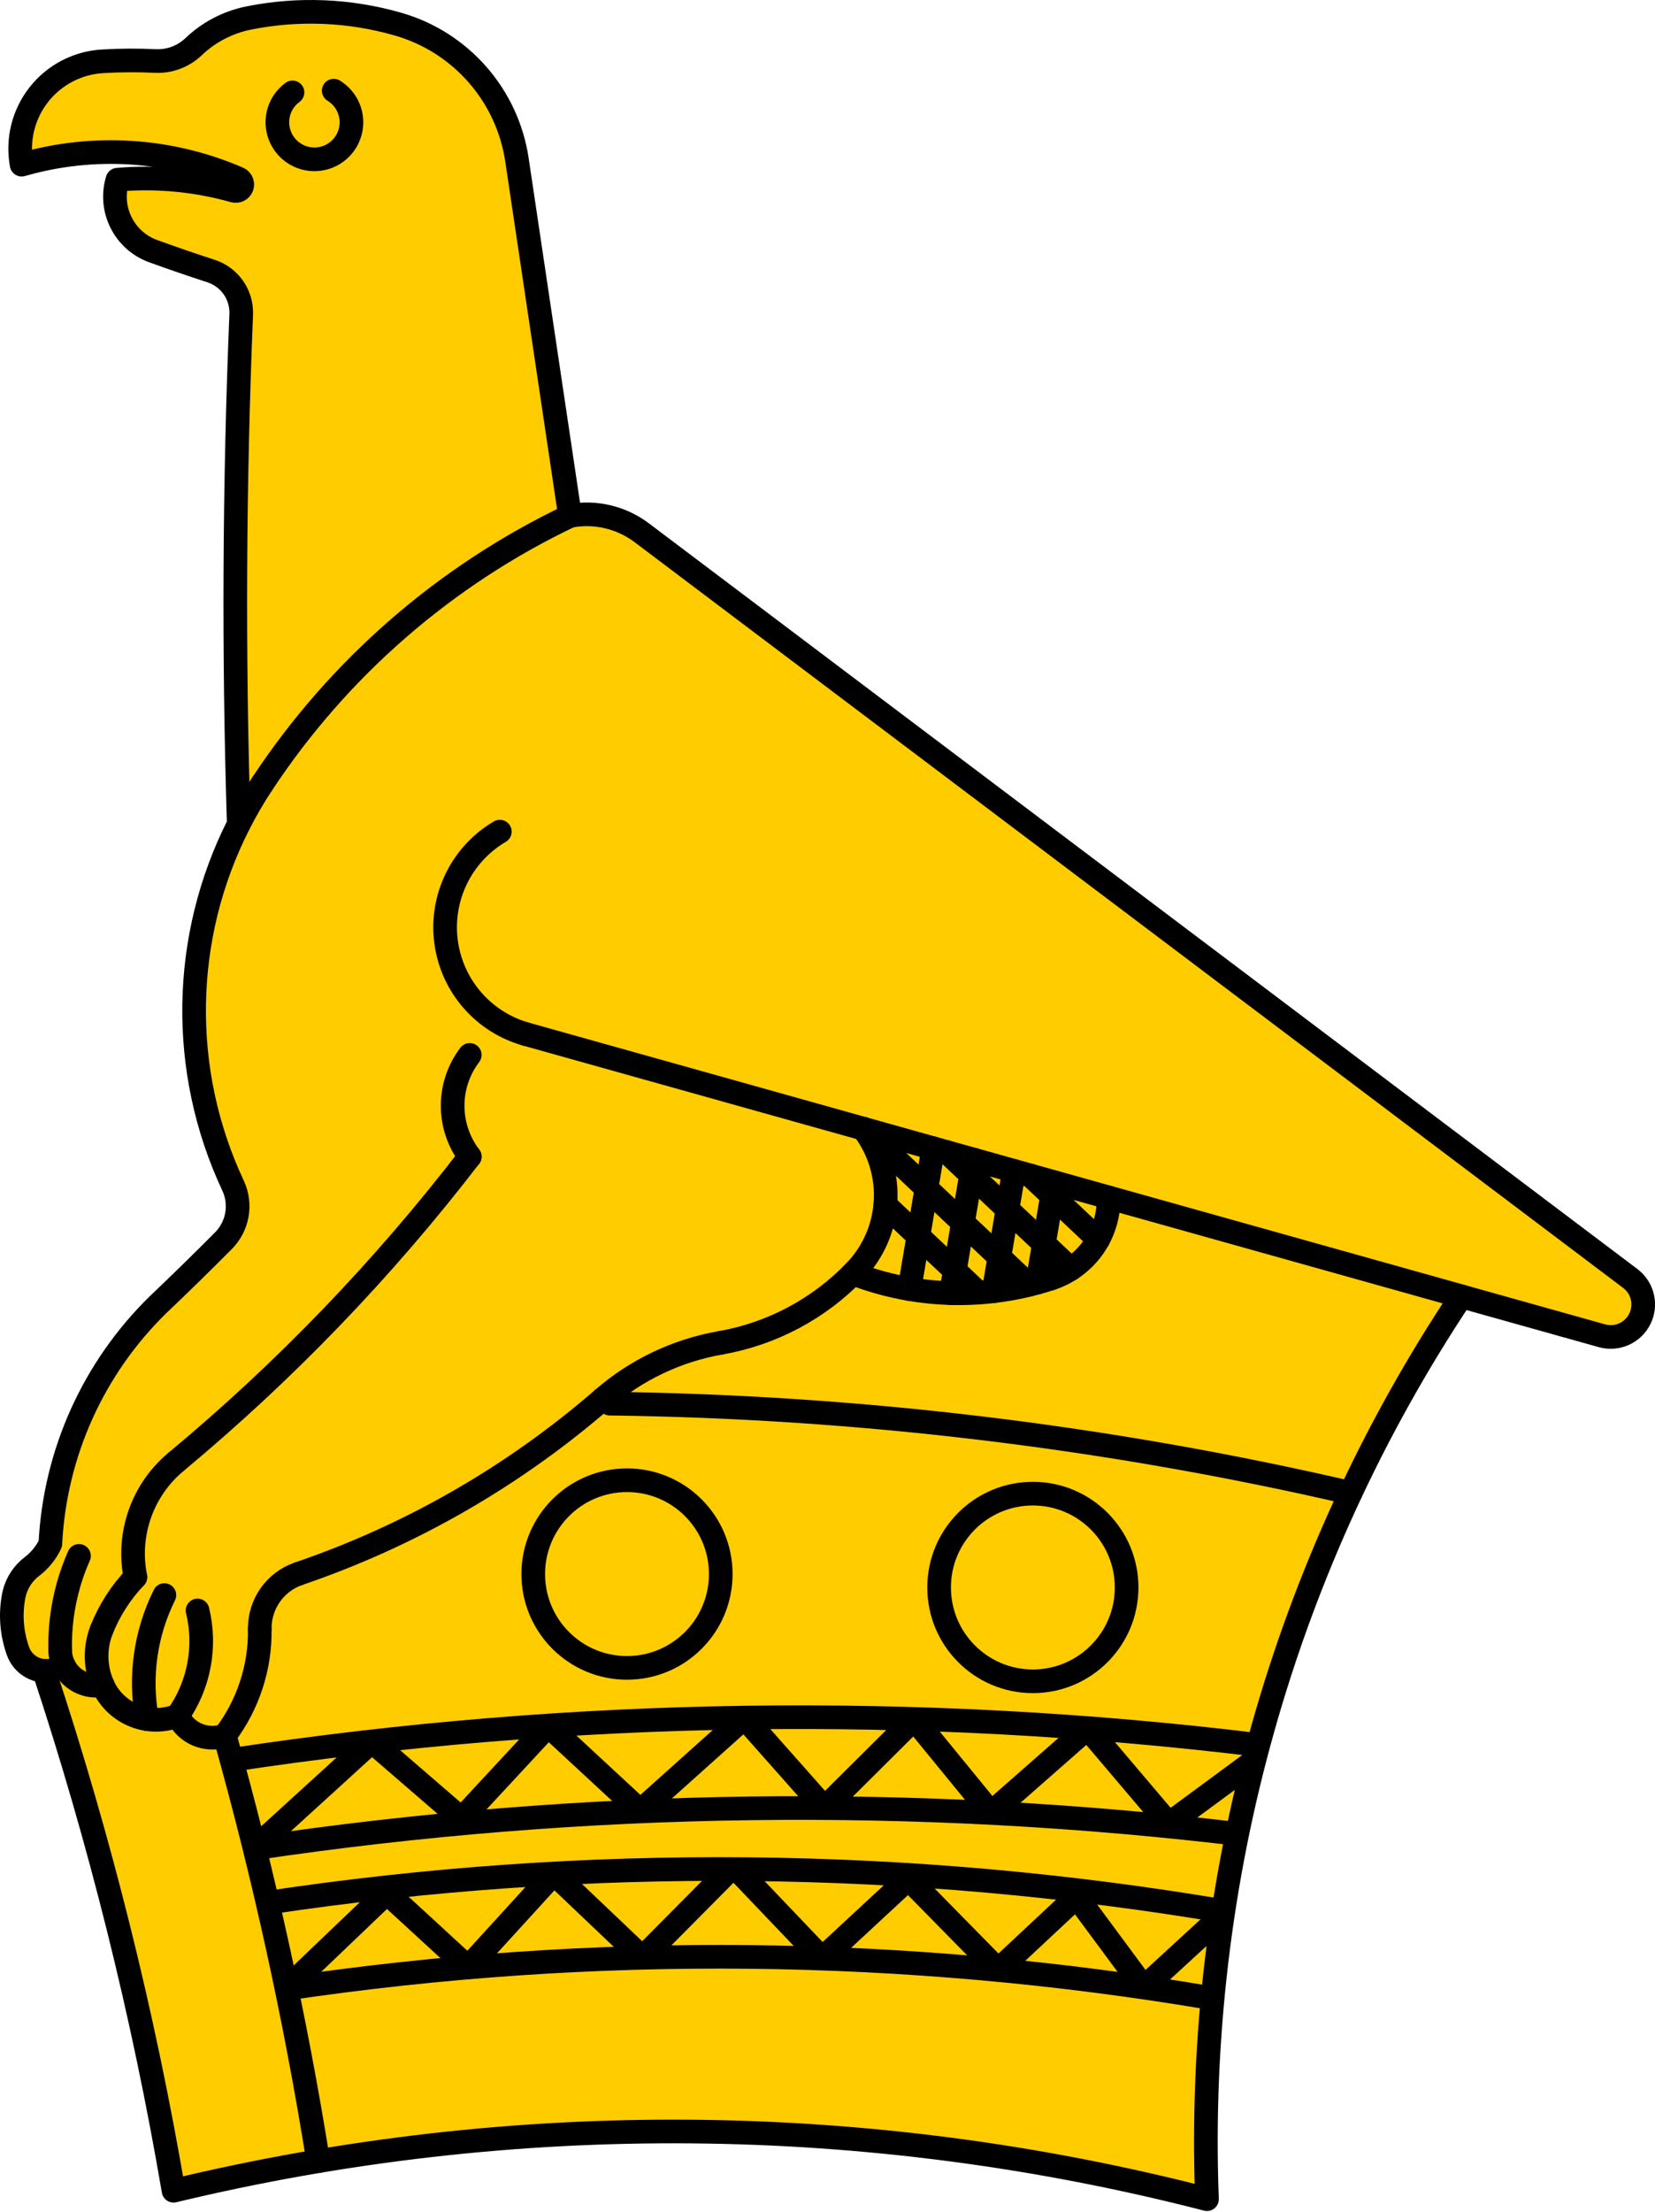 <?xml version="1.0" encoding="UTF-8" standalone="no"?>
<svg
   xmlns:dc="http://purl.org/dc/elements/1.1/"
   xmlns:cc="http://creativecommons.org/ns#"
   xmlns:rdf="http://www.w3.org/1999/02/22-rdf-syntax-ns#"
   xmlns:svg="http://www.w3.org/2000/svg"
   xmlns="http://www.w3.org/2000/svg"
   xmlns:sodipodi="http://sodipodi.sourceforge.net/DTD/sodipodi-0.dtd"
   xmlns:inkscape="http://www.inkscape.org/namespaces/inkscape"
   width="140"
   height="187"
   id="svg2"
   sodipodi:version="0.32"
   inkscape:version="1.0.1 (3bc2e813f5, 2020-09-07)"
   sodipodi:docname="Fin_Flash_of_Zimbabwe.svg"
   inkscape:output_extension="org.inkscape.output.svg.inkscape"
   version="1.0">
  <defs
     id="defs4">
    <inkscape:perspective
       sodipodi:type="inkscape:persp3d"
       inkscape:vp_x="0 : 249.74722 : 1"
       inkscape:vp_y="0 : 1000 : 0"
       inkscape:vp_z="1000 : 249.74722 : 1"
       inkscape:persp3d-origin="500 : 166.49815 : 1"
       id="perspective94" />
  </defs>
  <sodipodi:namedview
     id="base"
     pagecolor="#ffffff"
     bordercolor="#666666"
     borderopacity="1.0"
     gridtolerance="10000"
     guidetolerance="10"
     objecttolerance="10"
     inkscape:pageopacity="0.0"
     inkscape:pageshadow="2"
     inkscape:zoom="1"
     inkscape:cx="580.42379"
     inkscape:cy="-58.51431"
     inkscape:document-units="px"
     inkscape:current-layer="layer1"
     showborder="true"
     inkscape:window-width="1920"
     inkscape:window-height="1018"
     inkscape:window-x="-8"
     inkscape:window-y="-8"
     showgrid="false"
     inkscape:window-maximized="1"
     inkscape:document-rotation="0" />
  <g
     inkscape:label="Layer 1"
     inkscape:groupmode="layer"
     id="layer1"
     transform="translate(-197.424,593.456)">
    <g
       id="g5183"
       transform="translate(-80,-50)">
      <path
         d="m 330.219,-409.668 c -5.134,0 -8.799,3.894 -8.799,9.382 0,8.551 9.347,12.69 15.003,6.646 5.656,-6.045 1.797,-16.029 -6.203,-16.029 z m -0.032,2.202 c 3.794,-0.15 7.047,2.882 7.047,7.28 0,5.149 -5.794,8.737 -10.262,6.345 -4.778,-2.559 -4.423,-10.787 0.552,-12.99 a 7.315,7.315 0 0 1 2.663,-0.636 z m 34.782,-1.135 c -5.133,0 -8.799,3.895 -8.799,9.384 0,8.55 9.347,12.689 15.003,6.645 5.656,-6.045 1.797,-16.029 -6.202,-16.029 z m -0.032,2.203 c 3.794,-0.15 7.047,2.882 7.047,7.28 0,5.149 -5.794,8.737 -10.262,6.345 -4.778,-2.563 -4.423,-10.787 0.552,-12.99 a 7.313,7.313 0 0 1 2.663,-0.637 z"
         id="path1206"
         style="stroke-width:2;stroke-linejoin:round;stroke-miterlimit:4;stroke-dasharray:none" />
      <path
         d="m 296.327,-438.579 c -1.824,1.835 -3.674,3.645 -5.55,5.428 -5.465,5.345 -8.712,12.555 -9.093,20.19 -0.355,0.756 -0.888,1.415 -1.552,1.92 -0.811,0.617 -1.363,1.511 -1.553,2.511 -0.294,1.557 -0.167,3.163 0.37,4.654 0.338,0.94 1.2,1.592 2.198,1.66 4.747,14.354 8.411,29.044 10.957,43.947 28.761,-6.913 58.778,-6.668 87.421,0.713 -1.026,-27.069 6.505,-53.772 21.524,-76.316 l 11.887,3.33 c 1.273,0.356 2.619,-0.243 3.206,-1.429 0.586,-1.184 0.246,-2.618 -0.81,-3.414 l -83.621,-63.036 c -1.732,-1.305 -3.933,-1.822 -6.066,-1.426 l -4.49,-30.093 c -0.814,-5.459 -4.739,-9.942 -10.044,-11.471 -4.114,-1.186 -8.453,-1.366 -12.652,-0.522 -1.751,0.352 -3.367,1.193 -4.66,2.425 -0.871,0.831 -2.044,1.267 -3.246,1.21 -1.487,-0.072 -2.978,-0.064 -4.464,0.026 -2.118,0.125 -4.082,1.155 -5.389,2.826 -1.308,1.672 -1.835,3.825 -1.446,5.911 6.062,-1.75 12.542,-1.336 18.333,1.169 0.265,0.115 0.396,0.417 0.299,0.69 -0.097,0.273 -0.389,0.423 -0.668,0.345 -3.202,-0.904 -6.542,-1.22 -9.858,-0.932 -0.759,2.496 0.568,5.149 3.02,6.038 1.623,0.588 3.256,1.149 4.898,1.683 1.576,0.512 2.617,2.009 2.55,3.665 -0.589,14.355 -0.659,28.727 -0.207,43.088 -4.862,9.566 -5.041,20.839 -0.485,30.554 0.735,1.569 0.412,3.429 -0.811,4.658 z"
         style="fill:#ffcc00;fill-opacity:1;fill-rule:evenodd;stroke:#000000;stroke-width:2;stroke-linecap:round;stroke-linejoin:round;stroke-miterlimit:4;stroke-dasharray:none;stroke-opacity:1"
         id="path14" />
      <path
         d="m 319.706,-473.157 c -3.243,1.905 -5.035,5.563 -4.551,9.294 0.484,3.731 3.15,6.811 6.772,7.826"
         style="fill:none;stroke:#000000;stroke-width:2;stroke-linecap:round;stroke-linejoin:round;stroke-miterlimit:4;stroke-dasharray:none;stroke-opacity:1"
         id="path676" />
      <path
         d="m 383.867,-395.95 c -28.877,-3.509 -58.096,-3.084 -86.857,1.264"
         style="fill:none;stroke:#000000;stroke-width:2;stroke-linecap:butt;stroke-linejoin:round;stroke-miterlimit:4;stroke-dasharray:none;stroke-opacity:1"
         id="path678" />
      <path
         d="m 380.001,-374.531 c -25.907,-4.393 -52.346,-4.67 -78.34,-0.821"
         style="fill:none;stroke:#000000;stroke-width:2;stroke-linecap:butt;stroke-linejoin:round;stroke-miterlimit:4;stroke-dasharray:none;stroke-opacity:1"
         id="path680" />
      <path
         d="m 304.345,-360.768 c -1.944,-12.134 -4.584,-24.146 -7.908,-35.977"
         style="fill:none;stroke:#000000;stroke-width:2;stroke-linecap:round;stroke-linejoin:round;stroke-miterlimit:4;stroke-dasharray:none;stroke-opacity:1"
         id="path682" />
      <path
         d="m 302.167,-535.646 c -1.112,0.816 -1.56,2.263 -1.103,3.564 0.457,1.301 1.71,2.15 3.088,2.093 1.378,-0.058 2.556,-1.009 2.902,-2.345 0.345,-1.335 -0.223,-2.739 -1.399,-3.458"
         style="fill:none;stroke:#000000;stroke-width:2;stroke-linecap:round;stroke-linejoin:round;stroke-miterlimit:4;stroke-dasharray:none;stroke-opacity:1"
         id="path684" />
      <path
         d="m 299.618,-477.219 c -0.73,1.103 -1.396,2.248 -1.996,3.428"
         style="fill:none;stroke:#000000;stroke-width:2;stroke-linecap:round;stroke-linejoin:round;stroke-miterlimit:4;stroke-dasharray:none;stroke-opacity:1"
         id="path686" />
      <path
         d="m 325.645,-499.847 c -10.57,5.038 -19.569,12.86 -26.026,22.628"
         style="fill:none;stroke:#000000;stroke-width:2;stroke-linecap:round;stroke-linejoin:round;stroke-miterlimit:4;stroke-dasharray:none;stroke-opacity:1"
         id="path688" />
      <path
         d="m 338.394,-410.398 c 0,-4.38 -3.551,-7.931 -7.931,-7.931 -4.38,0 -7.931,3.551 -7.931,7.931 0,4.381 3.551,7.931 7.931,7.931 4.38,0 7.931,-3.55 7.931,-7.931 z"
         style="fill:none;stroke:#000000;stroke-width:2;stroke-linecap:round;stroke-linejoin:round;stroke-miterlimit:4;stroke-dasharray:none;stroke-opacity:1"
         id="path690" />
      <path
         d="m 372.727,-409.264 c 0,-4.381 -3.55,-7.931 -7.931,-7.931 -4.38,0 -7.931,3.55 -7.931,7.931 0,4.38 3.551,7.931 7.931,7.931 4.381,0 7.931,-3.551 7.931,-7.931 z"
         style="fill:none;stroke:#000000;stroke-width:2;stroke-linecap:round;stroke-linejoin:round;stroke-miterlimit:4;stroke-dasharray:none;stroke-opacity:1"
         id="path692" />
      <path
         d="m 391.675,-417.255 c -20.559,-4.755 -41.57,-7.285 -62.67,-7.548"
         style="fill:none;stroke:#000000;stroke-width:2;stroke-linecap:round;stroke-linejoin:round;stroke-miterlimit:4;stroke-dasharray:none;stroke-opacity:1"
         id="path694" />
      <path
         d="m 301.661,-375.352 8.485,-8.104"
         style="fill:none;stroke:#000000;stroke-width:2;stroke-linecap:butt;stroke-linejoin:round;stroke-miterlimit:4;stroke-dasharray:none;stroke-opacity:1"
         id="path696" />
      <path
         d="m 310.145,-383.456 6.875,6.314"
         style="fill:none;stroke:#000000;stroke-width:2;stroke-linecap:butt;stroke-linejoin:round;stroke-miterlimit:4;stroke-dasharray:none;stroke-opacity:1"
         id="path698" />
      <path
         d="m 317.02,-377.142 7.251,-7.943"
         style="fill:none;stroke:#000000;stroke-width:2;stroke-linecap:butt;stroke-linejoin:round;stroke-miterlimit:4;stroke-dasharray:none;stroke-opacity:1"
         id="path700" />
      <path
         d="m 324.272,-385.085 7.496,7.123"
         style="fill:none;stroke:#000000;stroke-width:2;stroke-linecap:butt;stroke-linejoin:round;stroke-miterlimit:4;stroke-dasharray:none;stroke-opacity:1"
         id="path702" />
      <path
         d="m 331.768,-377.962 7.716,-7.774"
         style="fill:none;stroke:#000000;stroke-width:2;stroke-linecap:butt;stroke-linejoin:round;stroke-miterlimit:4;stroke-dasharray:none;stroke-opacity:1"
         id="path704" />
      <path
         d="m 339.484,-385.736 7.485,7.843"
         style="fill:none;stroke:#000000;stroke-width:2;stroke-linecap:butt;stroke-linejoin:round;stroke-miterlimit:4;stroke-dasharray:none;stroke-opacity:1"
         id="path706" />
      <path
         d="m 346.97,-377.894 7.293,-6.757"
         style="fill:none;stroke:#000000;stroke-width:2;stroke-linecap:butt;stroke-linejoin:round;stroke-miterlimit:4;stroke-dasharray:none;stroke-opacity:1"
         id="path708" />
      <path
         d="m 354.263,-384.651 7.595,7.723"
         style="fill:none;stroke:#000000;stroke-width:2;stroke-linecap:butt;stroke-linejoin:round;stroke-miterlimit:4;stroke-dasharray:none;stroke-opacity:1"
         id="path710" />
      <path
         d="m 361.857,-376.928 6.64,-6.202"
         style="fill:none;stroke:#000000;stroke-width:2;stroke-linecap:butt;stroke-linejoin:round;stroke-miterlimit:4;stroke-dasharray:none;stroke-opacity:1"
         id="path712" />
      <path
         d="m 368.497,-383.13 5.687,7.682"
         style="fill:none;stroke:#000000;stroke-width:2;stroke-linecap:butt;stroke-linejoin:round;stroke-miterlimit:4;stroke-dasharray:none;stroke-opacity:1"
         id="path714" />
      <path
         d="m 374.184,-375.448 6.678,-6.132"
         style="fill:none;stroke:#000000;stroke-width:2;stroke-linecap:butt;stroke-linejoin:round;stroke-miterlimit:4;stroke-dasharray:none;stroke-opacity:1"
         id="path716" />
      <path
         d="m 298.957,-387.215 9.921,-9.039"
         style="fill:none;stroke:#000000;stroke-width:2;stroke-linecap:butt;stroke-linejoin:round;stroke-miterlimit:4;stroke-dasharray:none;stroke-opacity:1"
         id="path718" />
      <path
         d="m 308.878,-396.253 7.59,6.552"
         style="fill:none;stroke:#000000;stroke-width:2;stroke-linecap:butt;stroke-linejoin:round;stroke-miterlimit:4;stroke-dasharray:none;stroke-opacity:1"
         id="path720" />
      <path
         d="m 316.468,-389.702 7.327,-7.891"
         style="fill:none;stroke:#000000;stroke-width:2;stroke-linecap:butt;stroke-linejoin:round;stroke-miterlimit:4;stroke-dasharray:none;stroke-opacity:1"
         id="path722" />
      <path
         d="m 323.794,-397.593 7.792,7.213"
         style="fill:none;stroke:#000000;stroke-width:2;stroke-linecap:butt;stroke-linejoin:round;stroke-miterlimit:4;stroke-dasharray:none;stroke-opacity:1"
         id="path724" />
      <path
         d="m 331.586,-390.38 8.804,-7.884"
         style="fill:none;stroke:#000000;stroke-width:2;stroke-linecap:butt;stroke-linejoin:round;stroke-miterlimit:4;stroke-dasharray:none;stroke-opacity:1"
         id="path726" />
      <path
         d="m 340.39,-398.264 6.78,7.649"
         style="fill:none;stroke:#000000;stroke-width:2;stroke-linecap:butt;stroke-linejoin:round;stroke-miterlimit:4;stroke-dasharray:none;stroke-opacity:1"
         id="path728" />
      <path
         d="m 347.17,-390.614 7.584,-7.538"
         style="fill:none;stroke:#000000;stroke-width:2;stroke-linecap:butt;stroke-linejoin:round;stroke-miterlimit:4;stroke-dasharray:none;stroke-opacity:1"
         id="path730" />
      <path
         d="m 369.42,-397.375 6.871,8.094"
         style="fill:none;stroke:#000000;stroke-width:2;stroke-linecap:butt;stroke-linejoin:round;stroke-miterlimit:4;stroke-dasharray:none;stroke-opacity:1"
         id="path732" />
      <path
         d="m 376.291,-389.281 7.219,-5.316"
         style="fill:none;stroke:#000000;stroke-width:2;stroke-linecap:butt;stroke-linejoin:round;stroke-miterlimit:4;stroke-dasharray:none;stroke-opacity:1"
         id="path734" />
      <path
         d="m 361.255,-390.204 8.165,-7.171"
         style="fill:none;stroke:#000000;stroke-width:2;stroke-linecap:butt;stroke-linejoin:round;stroke-miterlimit:4;stroke-dasharray:none;stroke-opacity:1"
         id="path736" />
      <path
         d="m 354.754,-398.152 6.501,7.949"
         style="fill:none;stroke:#000000;stroke-width:2;stroke-linecap:butt;stroke-linejoin:round;stroke-miterlimit:4;stroke-dasharray:none;stroke-opacity:1"
         id="path738" />
      <path
         d="m 382.94,-388.329 c -27.918,-3.393 -56.164,-3.019 -83.983,1.114"
         style="fill:none;stroke:#000000;stroke-width:2;stroke-linecap:butt;stroke-linejoin:round;stroke-miterlimit:4;stroke-dasharray:none;stroke-opacity:1"
         id="path740" />
      <path
         d="m 381.241,-381.846 c -26.848,-4.552 -54.249,-4.812 -81.179,-0.769"
         style="fill:none;stroke:#000000;stroke-width:2;stroke-linecap:butt;stroke-linejoin:round;stroke-miterlimit:4;stroke-dasharray:none;stroke-opacity:1"
         id="path742" />
      <path
         d="m 292.456,-398.432 c 0.698,1.5 2.418,2.229 3.981,1.687"
         style="fill:none;stroke:#000000;stroke-width:2;stroke-linecap:round;stroke-linejoin:round;stroke-miterlimit:4;stroke-dasharray:none;stroke-opacity:1"
         id="path744" />
      <path
         d="m 286.111,-401.017 c 1.073,2.431 3.88,3.574 6.345,2.584"
         style="fill:none;stroke:#000000;stroke-width:2;stroke-linecap:round;stroke-linejoin:round;stroke-miterlimit:4;stroke-dasharray:none;stroke-opacity:1"
         id="path746" />
      <path
         d="m 286.027,-405.707 c -0.603,1.511 -0.574,3.201 0.084,4.69"
         style="fill:none;stroke:#000000;stroke-width:2;stroke-linecap:round;stroke-linejoin:round;stroke-miterlimit:4;stroke-dasharray:none;stroke-opacity:1"
         id="path748" />
      <path
         d="m 288.878,-410.145 c -1.225,1.284 -2.192,2.79 -2.851,4.438"
         style="fill:none;stroke:#000000;stroke-width:2;stroke-linecap:round;stroke-linejoin:round;stroke-miterlimit:4;stroke-dasharray:none;stroke-opacity:1"
         id="path750" />
      <path
         d="m 291.33,-408.621 c -1.61,3.245 -2.123,6.924 -1.466,10.486"
         style="fill:none;stroke:#000000;stroke-width:2;stroke-linecap:round;stroke-linejoin:round;stroke-miterlimit:4;stroke-dasharray:none;stroke-opacity:1"
         id="path752" />
      <path
         d="m 282.515,-403.918 c 0.022,0.89 0.434,1.724 1.126,2.283 0.692,0.559 1.595,0.786 2.47,0.619"
         style="fill:none;stroke:#000000;stroke-width:2;stroke-linecap:round;stroke-linejoin:round;stroke-miterlimit:4;stroke-dasharray:none;stroke-opacity:1"
         id="path754" />
      <path
         d="m 284.105,-411.934 c -1.116,2.521 -1.659,5.259 -1.59,8.016"
         style="fill:none;stroke:#000000;stroke-width:2;stroke-linecap:round;stroke-linejoin:round;stroke-miterlimit:4;stroke-dasharray:none;stroke-opacity:1"
         id="path756" />
      <path
         d="m 296.437,-396.745 c 1.967,-2.587 3.01,-5.759 2.962,-9.007"
         style="fill:none;stroke:#000000;stroke-width:2;stroke-linecap:round;stroke-linejoin:round;stroke-miterlimit:4;stroke-dasharray:none;stroke-opacity:1"
         id="path758" />
      <path
         d="m 292.456,-398.432 c 1.813,-2.583 2.425,-5.822 1.679,-8.889"
         style="fill:none;stroke:#000000;stroke-width:2;stroke-linecap:round;stroke-linejoin:round;stroke-miterlimit:4;stroke-dasharray:none;stroke-opacity:1"
         id="path760" />
      <path
         d="m 302.694,-410.43 c 9.452,-3.223 18.192,-8.245 25.736,-14.788"
         style="fill:none;stroke:#000000;stroke-width:2;stroke-linecap:round;stroke-linejoin:round;stroke-miterlimit:4;stroke-dasharray:none;stroke-opacity:1"
         id="path762" />
      <path
         d="m 338.366,-429.942 c -3.679,0.643 -7.114,2.275 -9.936,4.723"
         style="fill:none;stroke:#000000;stroke-width:2;stroke-linecap:round;stroke-linejoin:round;stroke-miterlimit:4;stroke-dasharray:none;stroke-opacity:1"
         id="path764" />
      <path
         d="m 338.366,-429.942 c 4.343,-0.759 8.333,-2.879 11.39,-6.055"
         style="fill:none;stroke:#000000;stroke-width:2;stroke-linecap:round;stroke-linejoin:round;stroke-miterlimit:4;stroke-dasharray:none;stroke-opacity:1"
         id="path766" />
      <path
         d="m 349.757,-435.997 c 3.173,-3.295 3.467,-8.413 0.691,-12.05"
         style="fill:none;stroke:#000000;stroke-width:2;stroke-linecap:round;stroke-linejoin:round;stroke-miterlimit:4;stroke-dasharray:none;stroke-opacity:1"
         id="path768" />
      <path
         d="m 302.694,-410.43 c -1.996,0.68 -3.326,2.569 -3.295,4.677"
         style="fill:none;stroke:#000000;stroke-width:2;stroke-linecap:round;stroke-linejoin:round;stroke-miterlimit:4;stroke-dasharray:none;stroke-opacity:1"
         id="path770" />
      <path
         d="m 292.322,-419.89 c 9.209,-7.652 17.54,-16.304 24.84,-25.795"
         style="fill:none;stroke:#000000;stroke-width:2;stroke-linecap:round;stroke-linejoin:round;stroke-miterlimit:4;stroke-dasharray:none;stroke-opacity:1"
         id="path772" />
      <path
         d="m 292.322,-419.89 c -2.851,2.369 -4.173,6.11 -3.444,9.745"
         style="fill:none;stroke:#000000;stroke-width:2;stroke-linecap:round;stroke-linejoin:round;stroke-miterlimit:4;stroke-dasharray:none;stroke-opacity:1"
         id="path774" />
      <path
         d="m 317.162,-454.283 c -1.93,2.541 -1.93,6.057 0,8.598"
         style="fill:none;stroke:#000000;stroke-width:2;stroke-linecap:round;stroke-linejoin:round;stroke-miterlimit:4;stroke-dasharray:none;stroke-opacity:1"
         id="path776" />
      <path
         d="m 349.575,-435.81 c 5.377,2.079 11.308,2.228 16.782,0.419"
         style="fill:none;stroke:#000000;stroke-width:2;stroke-linecap:round;stroke-linejoin:round;stroke-miterlimit:4;stroke-dasharray:none;stroke-opacity:1"
         id="path778" />
      <path
         d="m 366.357,-435.391 c 2.94,-0.972 4.905,-3.746 4.844,-6.842"
         style="fill:none;stroke:#000000;stroke-width:2;stroke-linecap:round;stroke-linejoin:round;stroke-miterlimit:4;stroke-dasharray:none;stroke-opacity:1"
         id="path780" />
      <path
         d="m 350.447,-448.047 14.004,13.202"
         style="fill:none;stroke:#000000;stroke-width:2;stroke-linecap:round;stroke-linejoin:round;stroke-miterlimit:4;stroke-dasharray:none;stroke-opacity:1"
         id="path782" />
      <path
         d="m 357.525,-446.065 10.479,9.879"
         style="fill:none;stroke:#000000;stroke-width:2;stroke-linecap:round;stroke-linejoin:round;stroke-miterlimit:4;stroke-dasharray:none;stroke-opacity:1"
         id="path784" />
      <path
         d="m 352.312,-441.6 7.863,7.413"
         style="fill:none;stroke:#000000;stroke-width:2;stroke-linecap:round;stroke-linejoin:round;stroke-miterlimit:4;stroke-dasharray:none;stroke-opacity:1"
         id="path786" />
      <path
         d="m 364.603,-444.083 5.722,5.396"
         style="fill:none;stroke:#000000;stroke-width:2;stroke-linecap:round;stroke-linejoin:round;stroke-miterlimit:4;stroke-dasharray:none;stroke-opacity:1"
         id="path788" />
      <path
         d="m 363.199,-444.476 -1.725,10.169"
         style="fill:none;stroke:#000000;stroke-width:2;stroke-linecap:round;stroke-linejoin:round;stroke-miterlimit:4;stroke-dasharray:none;stroke-opacity:1"
         id="path790" />
      <path
         d="m 359.785,-445.432 -1.915,11.288"
         style="fill:none;stroke:#000000;stroke-width:2;stroke-linecap:round;stroke-linejoin:round;stroke-miterlimit:4;stroke-dasharray:none;stroke-opacity:1"
         id="path792" />
      <path
         d="m 366.613,-443.519 -1.44,8.486"
         style="fill:none;stroke:#000000;stroke-width:2;stroke-linecap:round;stroke-linejoin:round;stroke-miterlimit:4;stroke-dasharray:none;stroke-opacity:1"
         id="path794" />
      <path
         d="m 356.37,-446.389 -2.018,11.898"
         style="fill:none;stroke:#000000;stroke-width:2;stroke-linecap:round;stroke-linejoin:round;stroke-miterlimit:4;stroke-dasharray:none;stroke-opacity:1"
         id="path796" />
      <path
         d="m 281.146,-402.216 c 0.592,0.041 1.18,-0.128 1.66,-0.479"
         style="fill:none;stroke:#000000;stroke-width:2;stroke-linecap:round;stroke-linejoin:round;stroke-miterlimit:4;stroke-dasharray:none;stroke-opacity:1"
         id="path798" />
      <path
         d="m 401.048,-433.873 -79.121,-22.163"
         style="fill:none;stroke:#000000;stroke-width:2;stroke-linecap:round;stroke-linejoin:round;stroke-miterlimit:4;stroke-dasharray:none;stroke-opacity:1"
         id="path800" />
    </g>
  </g>
</svg>
